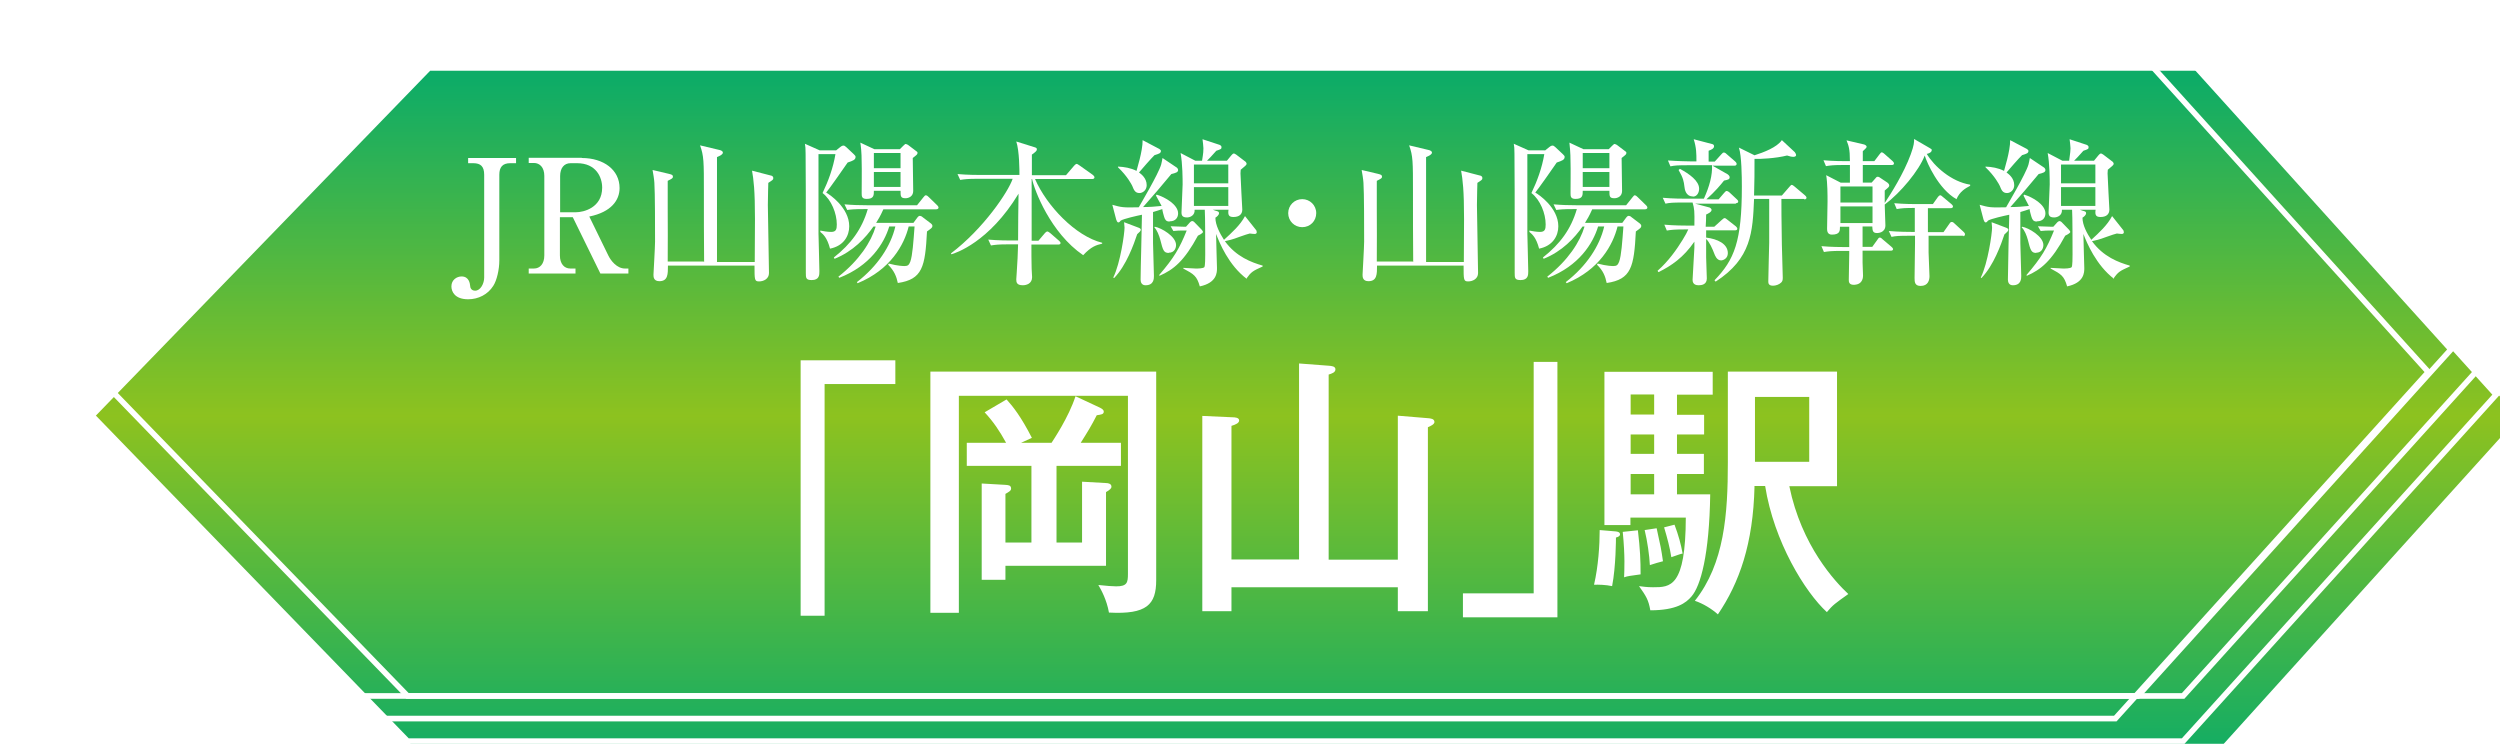 <?xml version="1.0" encoding="UTF-8"?><svg id="_レイヤー_2" xmlns="http://www.w3.org/2000/svg" xmlns:xlink="http://www.w3.org/1999/xlink" viewBox="0 0 110.6 32.91"><defs><style>.cls-1{clip-path:url(#clippath);}.cls-2,.cls-3,.cls-4{stroke-width:0px;}.cls-2,.cls-5{fill:none;}.cls-6{filter:url(#drop-shadow-1);}.cls-3{fill:url(#_名称未設定グラデーション_5);}.cls-4{fill:#fff;}.cls-5{stroke:#fff;stroke-miterlimit:10;stroke-width:.25px;}</style><filter id="drop-shadow-1" filterUnits="userSpaceOnUse"><feOffset dx="2" dy="2"/><feGaussianBlur result="blur" stdDeviation="2"/><feFlood flood-color="#000" flood-opacity=".56"/><feComposite in2="blur" operator="in"/><feComposite in="SourceGraphic"/></filter><clipPath id="clippath"><polygon class="cls-2" points="17.03 1.13 2.17 16.46 17.03 31.79 95.58 31.79 109.43 16.46 95.58 1.13 17.03 1.13"/></clipPath><linearGradient id="_名称未設定グラデーション_5" x1="102.17" y1="822.5" x2="103.17" y2="822.5" gradientTransform="translate(25275.78 3164.74) rotate(-90) scale(30.66 -30.66)" gradientUnits="userSpaceOnUse"><stop offset="0" stop-color="#0dac67"/><stop offset=".51" stop-color="#8dc21f"/><stop offset="1" stop-color="#0dac67"/></linearGradient></defs><g id="_レイヤー_1-2"><g class="cls-6"><g class="cls-1"><rect class="cls-3" x="2.17" y="1.13" width="107.26" height="30.66"/></g></g><path class="cls-4" d="m22.81,7.22h-.24c-.34,0-.48.18-.48.51v3.8c0,.39-.11.88-.27,1.12-.24.38-.66.59-1.11.59-.59,0-.74-.34-.74-.57,0-.29.24-.44.45-.44.34,0,.37.33.38.42,0,.05.03.21.22.21.24,0,.4-.32.4-.58v-4.55c0-.37-.16-.51-.48-.51h-.23v-.23h2.12v.23Z"/><path class="cls-4" d="m25.74,6.99c.96,0,1.67.52,1.67,1.33,0,.53-.36,1.06-1.34,1.26l.84,1.72c.11.23.38.58.74.58h.15v.22h-1.24l-1.22-2.49h-.57v1.69c0,.37.19.58.46.58h.23v.22h-2.07v-.22h.23c.27,0,.46-.21.46-.58v-3.52c0-.37-.2-.57-.46-.57h-.23v-.23h2.35Zm-.97,2.4h.71c.34,0,1.16-.2,1.16-1.09,0-.46-.27-1.08-1.11-1.08h-.29c-.28,0-.46.21-.46.57v1.6Z"/><path class="cls-4" d="m31.15,11.59c-.01-.85-.01-2.23-.01-3.09,0-1.35,0-1.6-.17-2.07l.88.21s.13.03.13.11c0,.08-.12.14-.26.2,0,.37,0,4.42,0,4.64h1.67c0-.63.01-1.48.01-1.9,0-1.28-.06-1.74-.13-2.14l.81.21c.06.01.13.03.13.12,0,.07-.02.08-.22.21,0,.13-.02.54-.02.98,0,.17.05,2.75.05,3.01s-.24.37-.44.37-.2-.07-.2-.7h-3.83c0,.38,0,.69-.38.69-.26,0-.26-.2-.26-.29,0-.03.07-1.23.07-1.46,0-.57,0-2.18-.03-2.6-.01-.18-.05-.39-.08-.57l.72.17c.11.03.18.04.18.13,0,.06-.03.08-.23.18,0,.23,0,.47,0,1.22.01.79,0,1.57,0,2.35h1.59Z"/><path class="cls-4" d="m36.98,6.66l.2-.16s.07-.06.13-.06c.05,0,.07.02.13.07l.33.31c.06.06.08.08.08.12,0,.13-.11.17-.35.25-.07.11-.83,1.19-.95,1.33.15.08,1.02.67,1.02,1.49,0,.42-.24.87-.85.99-.13-.5-.31-.64-.43-.74v-.06c.13.03.34.06.48.06.22,0,.25-.12.25-.33,0-.49-.24-1.09-.63-1.39.26-.54.47-1.12.57-1.72h-.75c0,.26,0,3.45,0,3.51,0,.23.04,1.35.04,1.67,0,.16,0,.39-.34.39-.26,0-.26-.1-.26-.32,0-3.24,0-4.59-.01-5.27,0-.24-.01-.32-.03-.44l.65.29h.72Zm1.67,3.35c-.36.52-.91,1.11-1.73,1.44l-.03-.06c.76-.6,1.24-1.25,1.5-2.14h-.15c-.49,0-.62.02-.76.04l-.12-.25c.34.03.66.04,1,.04h2.21l.28-.35c.06-.07.07-.09.11-.09.05,0,.1.05.13.08l.36.35s.07.06.07.11c0,.07-.07.08-.11.08h-2.33c-.13.29-.23.46-.32.6h1.65l.17-.23s.06-.08.1-.08c.05,0,.1.02.14.06l.37.28s.06.05.06.1c0,.08-.03.1-.24.25-.08,1.57-.2,2.12-1.29,2.28-.06-.29-.16-.54-.43-.81l.03-.05c.4.11.67.11.69.11.15,0,.2-.04.26-.19.1-.27.14-.89.19-1.56h-.26c-.2.81-.8,1.91-2.26,2.51l-.03-.05c.92-.71,1.5-1.6,1.7-2.46h-.27c-.23.76-.85,1.74-2.21,2.27l-.04-.05c.92-.72,1.45-1.54,1.65-2.22h-.1Zm1.16-3.41l.15-.15c.08-.08.09-.08.11-.08.03,0,.08.03.1.04l.33.25c.08.06.09.06.09.1,0,.07-.02.08-.21.23,0,.23.02,1.25.02,1.46,0,.24-.2.32-.34.32-.22,0-.22-.09-.22-.33h-1.18c0,.2,0,.36-.32.36-.22,0-.22-.12-.22-.26,0-.21.01-1.13,0-1.33,0-.52-.04-.77-.06-.9l.62.29h1.13Zm-1.15.84h1.18v-.67h-1.18v.67Zm0,.83h1.18v-.66h-1.18v.66Z"/><path class="cls-4" d="m43.24,7.91c-.43,0-.58.02-.76.05l-.12-.26c.43.04.92.04,1,.04h1.74c0-.19,0-1.06-.14-1.48l.83.26c.07.02.08.05.08.09,0,.07-.07.12-.22.23,0,.14,0,.78,0,.91h1.51l.36-.42s.07-.08.11-.08c.03,0,.08.04.13.07l.59.42s.07.06.07.1c0,.06-.05.08-.1.08h-2.53c.51,1.18,1.79,2.53,2.97,2.82v.04c-.26.06-.49.13-.84.51-1.45-.99-2.16-2.88-2.26-3.37h-.02c0,.57,0,.79,0,2.73h.3l.28-.33s.07-.08.11-.08c.03,0,.08.03.13.07l.39.34s.07.06.07.1c0,.06-.06.07-.11.07h-1.18c0,.29,0,.79.01,1.07,0,.06.02.31.02.37,0,.29-.25.36-.41.36-.27,0-.29-.13-.29-.26,0-.03.02-.26.02-.3.03-.41.05-.85.06-1.25h-.44c-.43,0-.58.02-.76.05l-.12-.26c.43.04.92.04,1,.04h.32c0-.69.01-1.37.02-2.07-1.3,2.15-2.79,2.63-2.97,2.68l-.02-.04c1.44-1.09,2.54-2.73,2.73-3.3h-1.6Z"/><path class="cls-4" d="m51.73,9.8c-.14,0-.19-.08-.23-.21-.02-.05-.08-.29-.08-.34-.13.05-.29.09-.41.13,0,.22,0,1.18,0,1.37,0,.13.04,1.41.04,1.46,0,.11,0,.41-.37.41-.17,0-.22-.13-.22-.25,0-.46.06-2.46.06-2.87-.2.04-.82.18-.94.26-.02.03-.06.08-.1.08-.06,0-.08-.08-.1-.13l-.17-.65c.4.11.46.13,1.17.11.04-.08.87-1.47.99-1.89.03-.1.04-.2.06-.29l.64.43s.05.05.05.1c0,.1-.1.13-.3.18-.57.69-.64.76-1.25,1.46.28,0,.55-.02.82-.05-.04-.08-.21-.39-.25-.46l.03-.04c.37.11.95.44.95.83,0,.19-.12.35-.36.35m-1.45.57c-.15.45-.48,1.38-1.02,1.94l-.04-.02c.32-.65.5-1.96.5-2.21,0-.04-.02-.2-.02-.24l.66.25s.08.03.08.08c0,.06-.06.11-.16.2m.77-3.5c-.12.11-.6.66-.69.77.08.06.34.24.34.56,0,.22-.17.35-.32.35-.2,0-.25-.15-.32-.32-.03-.06-.21-.42-.63-.82v-.03c.27.01.57.06.82.19,0-.03.28-.88.27-1.36l.74.39s.07.05.07.08c0,.11-.08.13-.27.19m.62,4.33c-.23,0-.26-.12-.38-.59-.05-.18-.14-.42-.26-.54l.02-.03c.29.05.94.43.94.81,0,.13-.07.34-.32.34m1.29-.76c-.61,1.13-1.08,1.51-1.7,1.78l-.02-.03c.67-.78.9-1.18,1.22-1.97h-.27s-.17,0-.32.02l-.12-.21c.26.01.51.02.56.02h.12l.18-.2s.05-.05.09-.05.07.02.09.04l.33.34s.06.07.06.1c0,.06-.19.15-.23.17m2.17,1.91c-.81-.61-1.21-1.6-1.36-1.99,0,.18.04,1.46.04,1.51,0,.19,0,.65-.76.81-.13-.46-.26-.54-.73-.79v-.03c.08,0,.48.03.55.03.09,0,.32,0,.38-.06.04-.05.04-.45.04-.56,0-.33,0-1.74-.02-1.98h-.45c.02.24-.19.34-.33.34-.18,0-.25-.06-.25-.22,0-.18.05-1.04.05-1.24,0-.22,0-.9-.09-1.39l.65.34h.3c.06-.36.06-.45.06-.55,0-.07-.03-.34-.04-.4l.76.25s.08.03.08.1c0,.08-.02.09-.23.16-.13.15-.39.43-.41.44h.88l.18-.22s.08-.1.12-.1.07.03.11.05l.42.32s.04.05.04.08c0,.04-.02.06-.06.1-.03.03-.15.13-.2.17,0,.04-.01.11-.01.16,0,.14.08,1.59.08,1.6,0,.22-.15.33-.39.33-.18,0-.26-.06-.22-.32h-.69l.11.04c.11.03.16.04.16.11,0,.09-.11.17-.16.2,0,.33.2.7.38.98.35-.32.72-.65.93-1.05l.5.63s.02.06.02.08c0,.05-.03.08-.09.08-.06,0-.14-.01-.22-.02-.15.04-.17.05-.46.15-.31.12-.5.16-.64.19.5.69,1.18.94,1.67,1.08v.04c-.44.2-.5.23-.73.55m-.79-5.06h-1.52v.83h1.52v-.83Zm0,1h-1.52v.83h1.52v-.83Z"/><path class="cls-4" d="m57.61,10.05c-.34,0-.62-.27-.62-.62s.28-.62.62-.62.62.27.62.62-.27.62-.62.62"/><path class="cls-4" d="m62.52,11.59c-.01-.85-.01-2.23-.01-3.09,0-1.35,0-1.6-.17-2.07l.88.21s.13.03.13.11c0,.08-.12.14-.26.2,0,.37,0,4.42,0,4.64h1.67c0-.63.01-1.48.01-1.9,0-1.28-.06-1.74-.13-2.14l.81.21c.06.01.13.03.13.12,0,.07-.02.08-.22.21,0,.13-.02.54-.02.98,0,.17.05,2.75.05,3.01s-.24.37-.44.37-.2-.07-.2-.7h-3.83c0,.38,0,.69-.38.69-.26,0-.26-.2-.26-.29,0-.03.07-1.23.07-1.46,0-.57,0-2.18-.03-2.6-.01-.18-.05-.39-.08-.57l.72.17c.11.03.18.04.18.13,0,.06-.03.08-.23.18,0,.23,0,.47,0,1.22.01.79,0,1.57,0,2.35h1.59Z"/><path class="cls-4" d="m68.35,6.66l.2-.16s.07-.06.13-.06c.05,0,.07.02.13.07l.33.31c.06.06.08.08.08.12,0,.13-.11.17-.35.25-.07.11-.83,1.19-.95,1.33.15.08,1.02.67,1.02,1.49,0,.42-.24.87-.85.99-.13-.5-.31-.64-.43-.74v-.06c.13.03.34.06.47.06.22,0,.25-.12.25-.33,0-.49-.24-1.09-.63-1.39.26-.54.47-1.12.57-1.72h-.75c0,.26,0,3.45,0,3.51,0,.23.04,1.35.04,1.67,0,.16,0,.39-.34.39-.26,0-.26-.1-.26-.32,0-3.24,0-4.59-.01-5.27,0-.24-.01-.32-.03-.44l.65.29h.72Zm1.67,3.35c-.36.52-.91,1.11-1.73,1.44l-.03-.06c.76-.6,1.24-1.25,1.5-2.14h-.15c-.49,0-.62.02-.76.04l-.12-.25c.34.03.67.04,1,.04h2.21l.28-.35c.06-.07.07-.09.1-.09.05,0,.1.05.13.08l.36.35s.07.06.07.11c0,.07-.07.08-.11.08h-2.33c-.13.29-.23.46-.32.6h1.65l.17-.23s.06-.08.1-.08c.06,0,.1.02.14.06l.37.28s.06.05.06.1c0,.08-.03.1-.24.25-.08,1.57-.2,2.12-1.29,2.28-.06-.29-.15-.54-.43-.81l.03-.05c.4.11.67.11.69.11.15,0,.2-.04.26-.19.1-.27.14-.89.19-1.56h-.26c-.2.81-.8,1.91-2.25,2.51l-.04-.05c.92-.71,1.5-1.6,1.7-2.46h-.27c-.23.76-.85,1.74-2.21,2.27l-.04-.05c.92-.72,1.45-1.54,1.65-2.22h-.1Zm1.15-3.41l.15-.15c.08-.08.09-.08.11-.08.03,0,.08.03.1.04l.33.25c.08.06.09.06.09.1,0,.07-.02.08-.21.23,0,.23.02,1.25.02,1.46,0,.24-.2.32-.34.32-.22,0-.22-.09-.22-.33h-1.18c0,.2,0,.36-.32.36-.22,0-.22-.12-.22-.26,0-.21.01-1.13,0-1.33,0-.52-.04-.77-.05-.9l.62.29h1.13Zm-1.15.84h1.18v-.67h-1.18v.67Zm0,.83h1.18v-.66h-1.18v.66Z"/><path class="cls-4" d="m76.8,9.01h-1.81l.64.17s.09.04.09.11c0,.09-.17.17-.24.2,0,.08-.01.46-.02.54h.38l.32-.29c.07-.06.1-.09.13-.09.04,0,.06.01.13.07l.37.29s.07.06.07.11c0,.06-.06.07-.11.07h-1.27c0,.11,0,.2,0,.32.49.06.96.27.96.69,0,.24-.21.32-.3.32-.19,0-.27-.22-.3-.3-.08-.21-.21-.51-.36-.65,0,.28,0,.49,0,.81,0,.15.03.81.03.94,0,.27-.23.3-.36.3-.11,0-.27-.03-.27-.24,0-.11.08-1.33.08-1.43v-.26c-.48.7-1.02,1.07-1.59,1.35l-.04-.06c.49-.43.85-.95,1.11-1.37.11-.18.21-.36.25-.46h-.19c-.43,0-.58.02-.76.05l-.11-.26c.43.04.92.04.99.04h.34c.01-.65,0-.74-.08-1.02h-.44c-.43,0-.58.01-.76.05l-.12-.26c.43.04.92.04,1,.04h.82c.25-.55.38-1.04.36-1.48h-1.08c-.43,0-.58.01-.76.05l-.11-.26c.42.03.92.04.99.04h.27c0-.35,0-.6-.12-.98l.8.21c.05.01.1.03.1.1,0,.11-.14.16-.24.2,0,.08,0,.41,0,.48h.27l.29-.32c.07-.08.08-.08.11-.08.03,0,.06,0,.13.07l.37.32s.07.06.07.11c0,.07-.06.08-.1.08h-.97l.67.38s.09.06.09.13c0,.1-.07.11-.25.15-.14.18-.39.48-.78.83h.54l.25-.29c.07-.08.08-.08.11-.08.05,0,.12.06.13.07l.31.29s.07.06.07.1c0,.07-.06.08-.11.08m-1.9-.3c-.32,0-.36-.33-.37-.43-.03-.24-.05-.38-.26-.74l.06-.05c.41.22.85.53.85.88,0,.15-.08.35-.28.35m4.92.1h-1c0,.27,0,.97.02,2.01,0,.21.04,1.24.04,1.47,0,.11-.01.16-.07.22-.09.09-.24.14-.36.14-.2,0-.21-.11-.21-.19,0-.2.04-1.67.04-1.72v-1.93h-.67c-.06,1.46-.11,2.63-1.7,3.66l-.05-.06c.88-.91,1.21-1.72,1.21-4.14,0-.43-.01-1.37-.13-1.73l.69.34c.41-.13.99-.35,1.21-.67l.57.53s.06.08.06.13c0,.03-.02.08-.13.08-.06,0-.11-.01-.27-.06-.51.13-1.21.16-1.44.15,0,.49,0,1.08-.02,1.62h1.23l.33-.38c.07-.08.08-.09.11-.09.04,0,.1.06.13.08l.45.38s.07.06.07.1c0,.08-.07.08-.1.08"/><path class="cls-4" d="m86.55,8.81c-.79-.45-1.3-1.6-1.4-1.93-.25.66-1.06,1.64-1.77,2.17,0,.15.03.79.03.92,0,.34-.35.34-.37.34-.2,0-.2-.12-.21-.29h-.43v.9h.43l.23-.32c.03-.05.06-.09.1-.09.03,0,.06.01.13.08l.39.33s.07.06.07.1c0,.06-.06.07-.1.07h-1.25v.53c0,.09.02.49.02.57,0,.1-.02.19-.08.27-.1.14-.3.14-.33.14-.21,0-.22-.13-.22-.22,0-.18.02-.99.02-1.15v-.13h-.36c-.43,0-.58.02-.76.05l-.11-.26c.42.04.92.04.99.04h.24v-.9h-.41c0,.18,0,.35-.36.35-.21,0-.21-.19-.21-.27,0-.19.02-1.02.02-1.19,0-.27,0-.83-.06-1.17l.64.33h.41v-.78h-.3c-.43,0-.58.02-.76.05l-.11-.26c.42.04.92.04,1,.04h.17c0-.55-.06-.69-.15-.92l.77.18s.12.03.12.11c0,.03-.08.11-.17.19,0,.04,0,.37,0,.44h.51l.22-.29c.06-.08.08-.1.11-.1.04,0,.11.06.13.08l.34.3s.07.06.07.11c0,.06-.06.07-.1.07h-1.28v.78h.39l.16-.18c.04-.05.06-.08.11-.08.04,0,.1.03.13.06l.3.2s.08.06.08.12-.02.08-.2.23c0,.03,0,.47,0,.55.26-.39.84-1.3,1.15-2.15.15-.41.15-.54.15-.68l.69.4c.08.05.09.05.09.09,0,.1-.13.15-.22.17.33.55,1.09,1.23,1.92,1.36v.05c-.21.11-.46.25-.61.6m-3.71-.57h-1.42v.71h1.42v-.71Zm0,.88h-1.42v.74h1.42v-.74Zm4.03,1.3h-1.55c0,.47,0,.52,0,.74,0,.17.04.9.04,1.05,0,.17-.06.43-.39.43-.26,0-.27-.17-.27-.35,0-.05.02-1.43.02-1.54v-.33h-.28c-.43,0-.58.01-.76.05l-.12-.26c.43.04.93.04,1,.04h.15v-1.06c-.42,0-.58.01-.8.05l-.11-.26c.43.04.92.04.99.04h.72l.22-.31s.06-.08.1-.08c.04,0,.06.02.13.08l.37.31s.07.06.07.1c0,.07-.06.08-.11.08h-1v1.06h.69l.26-.37c.04-.06.06-.08.11-.08s.09.04.13.08l.39.36c.06.06.06.08.06.11,0,.07-.06.08-.1.08"/><path class="cls-4" d="m90.1,9.8c-.14,0-.19-.08-.23-.21-.02-.05-.08-.29-.08-.34-.13.05-.29.09-.41.13,0,.22,0,1.18,0,1.37,0,.13.04,1.41.04,1.46,0,.11,0,.41-.37.41-.17,0-.22-.13-.22-.25,0-.46.05-2.46.06-2.87-.2.04-.82.18-.94.26-.02.03-.06.08-.1.08-.06,0-.08-.08-.1-.13l-.17-.65c.4.11.46.13,1.17.11.04-.08.87-1.47.99-1.89.03-.1.04-.2.06-.29l.64.43s.05.05.05.1c0,.1-.1.13-.3.18-.57.69-.64.76-1.25,1.46.28,0,.55-.02.82-.05-.04-.08-.21-.39-.24-.46l.03-.04c.37.11.94.44.94.83,0,.19-.12.35-.36.35m-1.45.57c-.15.45-.48,1.38-1.02,1.94l-.03-.02c.32-.65.5-1.96.5-2.21,0-.04-.02-.2-.02-.24l.66.25s.08.03.08.08c0,.06-.06.11-.16.2m.77-3.5c-.12.11-.6.66-.69.77.08.06.34.24.34.56,0,.22-.17.35-.32.35-.2,0-.25-.15-.32-.32-.03-.06-.21-.42-.63-.82v-.03c.27.01.57.06.82.19,0-.03.28-.88.27-1.36l.74.39s.07.05.07.08c0,.11-.08.13-.27.19m.62,4.33c-.23,0-.26-.12-.38-.59-.05-.18-.14-.42-.27-.54l.02-.03c.29.05.94.43.94.81,0,.13-.07.34-.32.34m1.29-.76c-.61,1.13-1.08,1.51-1.7,1.78l-.02-.03c.67-.78.9-1.18,1.22-1.97h-.27s-.17,0-.32.02l-.12-.21c.26.01.51.02.56.02h.12l.18-.2s.06-.05.09-.05.07.02.09.04l.33.34s.06.07.06.1c0,.06-.19.15-.23.17m2.17,1.91c-.8-.61-1.21-1.6-1.36-1.99,0,.18.04,1.46.04,1.51,0,.19,0,.65-.76.81-.13-.46-.26-.54-.73-.79v-.03c.08,0,.48.03.55.03.09,0,.32,0,.38-.06.04-.05.04-.45.04-.56,0-.33,0-1.74-.02-1.98h-.45c.02.24-.19.34-.34.34-.18,0-.25-.06-.25-.22,0-.18.05-1.04.05-1.24,0-.22,0-.9-.09-1.39l.65.34h.3c.05-.36.06-.45.06-.55,0-.07-.03-.34-.04-.4l.76.25s.08.03.08.1c0,.08-.02.09-.23.16-.13.15-.39.43-.41.44h.88l.18-.22s.08-.1.12-.1.07.03.11.05l.42.32s.04.05.04.08c0,.04-.02.06-.06.1-.03.03-.15.13-.2.17,0,.04-.01.11-.01.16,0,.14.08,1.59.08,1.6,0,.22-.15.33-.39.33-.18,0-.26-.06-.22-.32h-.69l.11.04c.11.03.16.04.16.11,0,.09-.11.17-.16.2,0,.33.2.7.39.98.35-.32.71-.65.92-1.05l.5.63s.02.06.02.08c0,.05-.03.08-.09.08-.06,0-.14-.01-.22-.02-.15.04-.17.05-.46.15-.31.12-.5.16-.64.19.5.69,1.18.94,1.67,1.08v.04c-.44.2-.51.23-.73.55m-.79-5.06h-1.52v.83h1.52v-.83Zm0,1h-1.52v.83h1.52v-.83Z"/><polygon class="cls-4" points="39.61 15.94 39.61 16.99 36.48 16.99 36.48 27.24 35.42 27.24 35.42 15.94 39.61 15.94"/><path class="cls-4" d="m51.15,16.42v9.25c0,1.08-.42,1.52-2.09,1.43-.1-.57-.35-1.02-.47-1.22.4.04.61.06.79.06.48,0,.52-.16.52-.55v-7.88h-7.48v9.6h-1.26v-10.67h9.99Zm-4.63,3.17c.07-.11.76-1.13,1.06-2.06l1.07.5c.1.05.18.1.18.18,0,.12-.11.13-.31.16-.24.47-.4.73-.71,1.22h1.78v1.02h-2.85v3.39h1.13v-2.69l1.06.06c.1,0,.24.03.24.16,0,.08-.07.14-.24.24v3.26h-4.45v.62h-1.05v-4.26l1.05.06c.11.01.25.01.25.16,0,.1-.08.14-.25.24v2.15h1.15v-3.39h-2.86v-1.02h1.74c-.29-.53-.57-.94-.95-1.35l.97-.57c.29.32.65.78,1.12,1.7l-.48.22h1.37Z"/><path class="cls-4" d="m57.47,24.75v-8.67l1.32.1c.11.01.29.02.29.16s-.17.19-.3.23v8.19h3.06v-6.37l1.33.11c.11.01.29.02.29.17,0,.1-.17.18-.29.23v8.14h-1.33v-1.06h-7.36v1.06h-1.29v-8.64l1.33.06c.1,0,.3.01.3.14,0,.11-.14.18-.34.24v5.91h3Z"/><polygon class="cls-4" points="64.72 27.31 64.72 26.25 67.85 26.25 67.85 16.01 68.9 16.01 68.9 27.31 64.72 27.31"/><path class="cls-4" d="m71.48,23.51c.1.01.19.04.19.13s-.13.13-.18.14c0,.04,0,1.28-.17,2.15-.28-.06-.61-.07-.8-.06.19-.82.25-1.75.25-2.42l.71.06Zm3.91-5.17v.88h-1.2v.86h1.19v.89h-1.19v.9h1.47c-.04,2.67-.42,4.05-.83,4.52-.24.28-.66.61-1.82.61-.08-.46-.18-.62-.5-1.07.16.02.34.05.62.05.77,0,1.44,0,1.45-3.08h-2.45v.33h-1.15v-6.78h4.79v1.01h-1.58v.89h1.2Zm-2.93,5.12c.1.84.12,1.34.12,1.95-.49.07-.55.07-.73.13.01-.32.05-.9-.06-2.01l.67-.07Zm.72-6.01h-1.04v.89h1.04v-.89Zm-1.04,2.63h1.04v-.86h-1.04v.86Zm0,1.79h1.04v-.9h-1.04v.9Zm1.15,1.5c.18.82.2.9.28,1.46-.07.01-.46.13-.58.17-.02-.42-.11-1.06-.23-1.55l.53-.08Zm.79-.16c.18.48.28.85.36,1.28-.07.01-.16.04-.5.16-.07-.43-.17-.82-.32-1.32l.47-.12Zm3.54-1.69c-.06,2.54-.67,4.26-1.62,5.66-.28-.25-.66-.48-1.02-.6,1.31-1.65,1.46-3.84,1.46-6.12v-4.02h4.83v5.07h-2.11c.54,2.64,2.03,4.23,2.61,4.77-.59.42-.68.48-.95.8-.96-.88-2.34-3.11-2.73-5.58h-.48Zm.02-1.09h2.4v-2.87h-2.4v2.87Z"/><polygon class="cls-5" points="96.58 .12 18.03 .12 3.17 15.46 18.03 30.79 96.58 30.79 110.43 15.46 96.58 .12"/><polygon class="cls-5" points="93.58 1.13 15.03 1.13 .17 16.46 15.03 31.79 93.58 31.79 107.43 16.46 93.58 1.13"/><polygon class="cls-5" points="96.58 2.13 18.03 2.13 3.17 17.46 18.03 32.79 96.58 32.79 110.43 17.46 96.58 2.13"/><polygon class="cls-5" points="94.58 .12 16.03 .12 1.17 15.46 16.03 30.79 94.58 30.79 108.43 15.46 94.58 .12"/></g></svg>